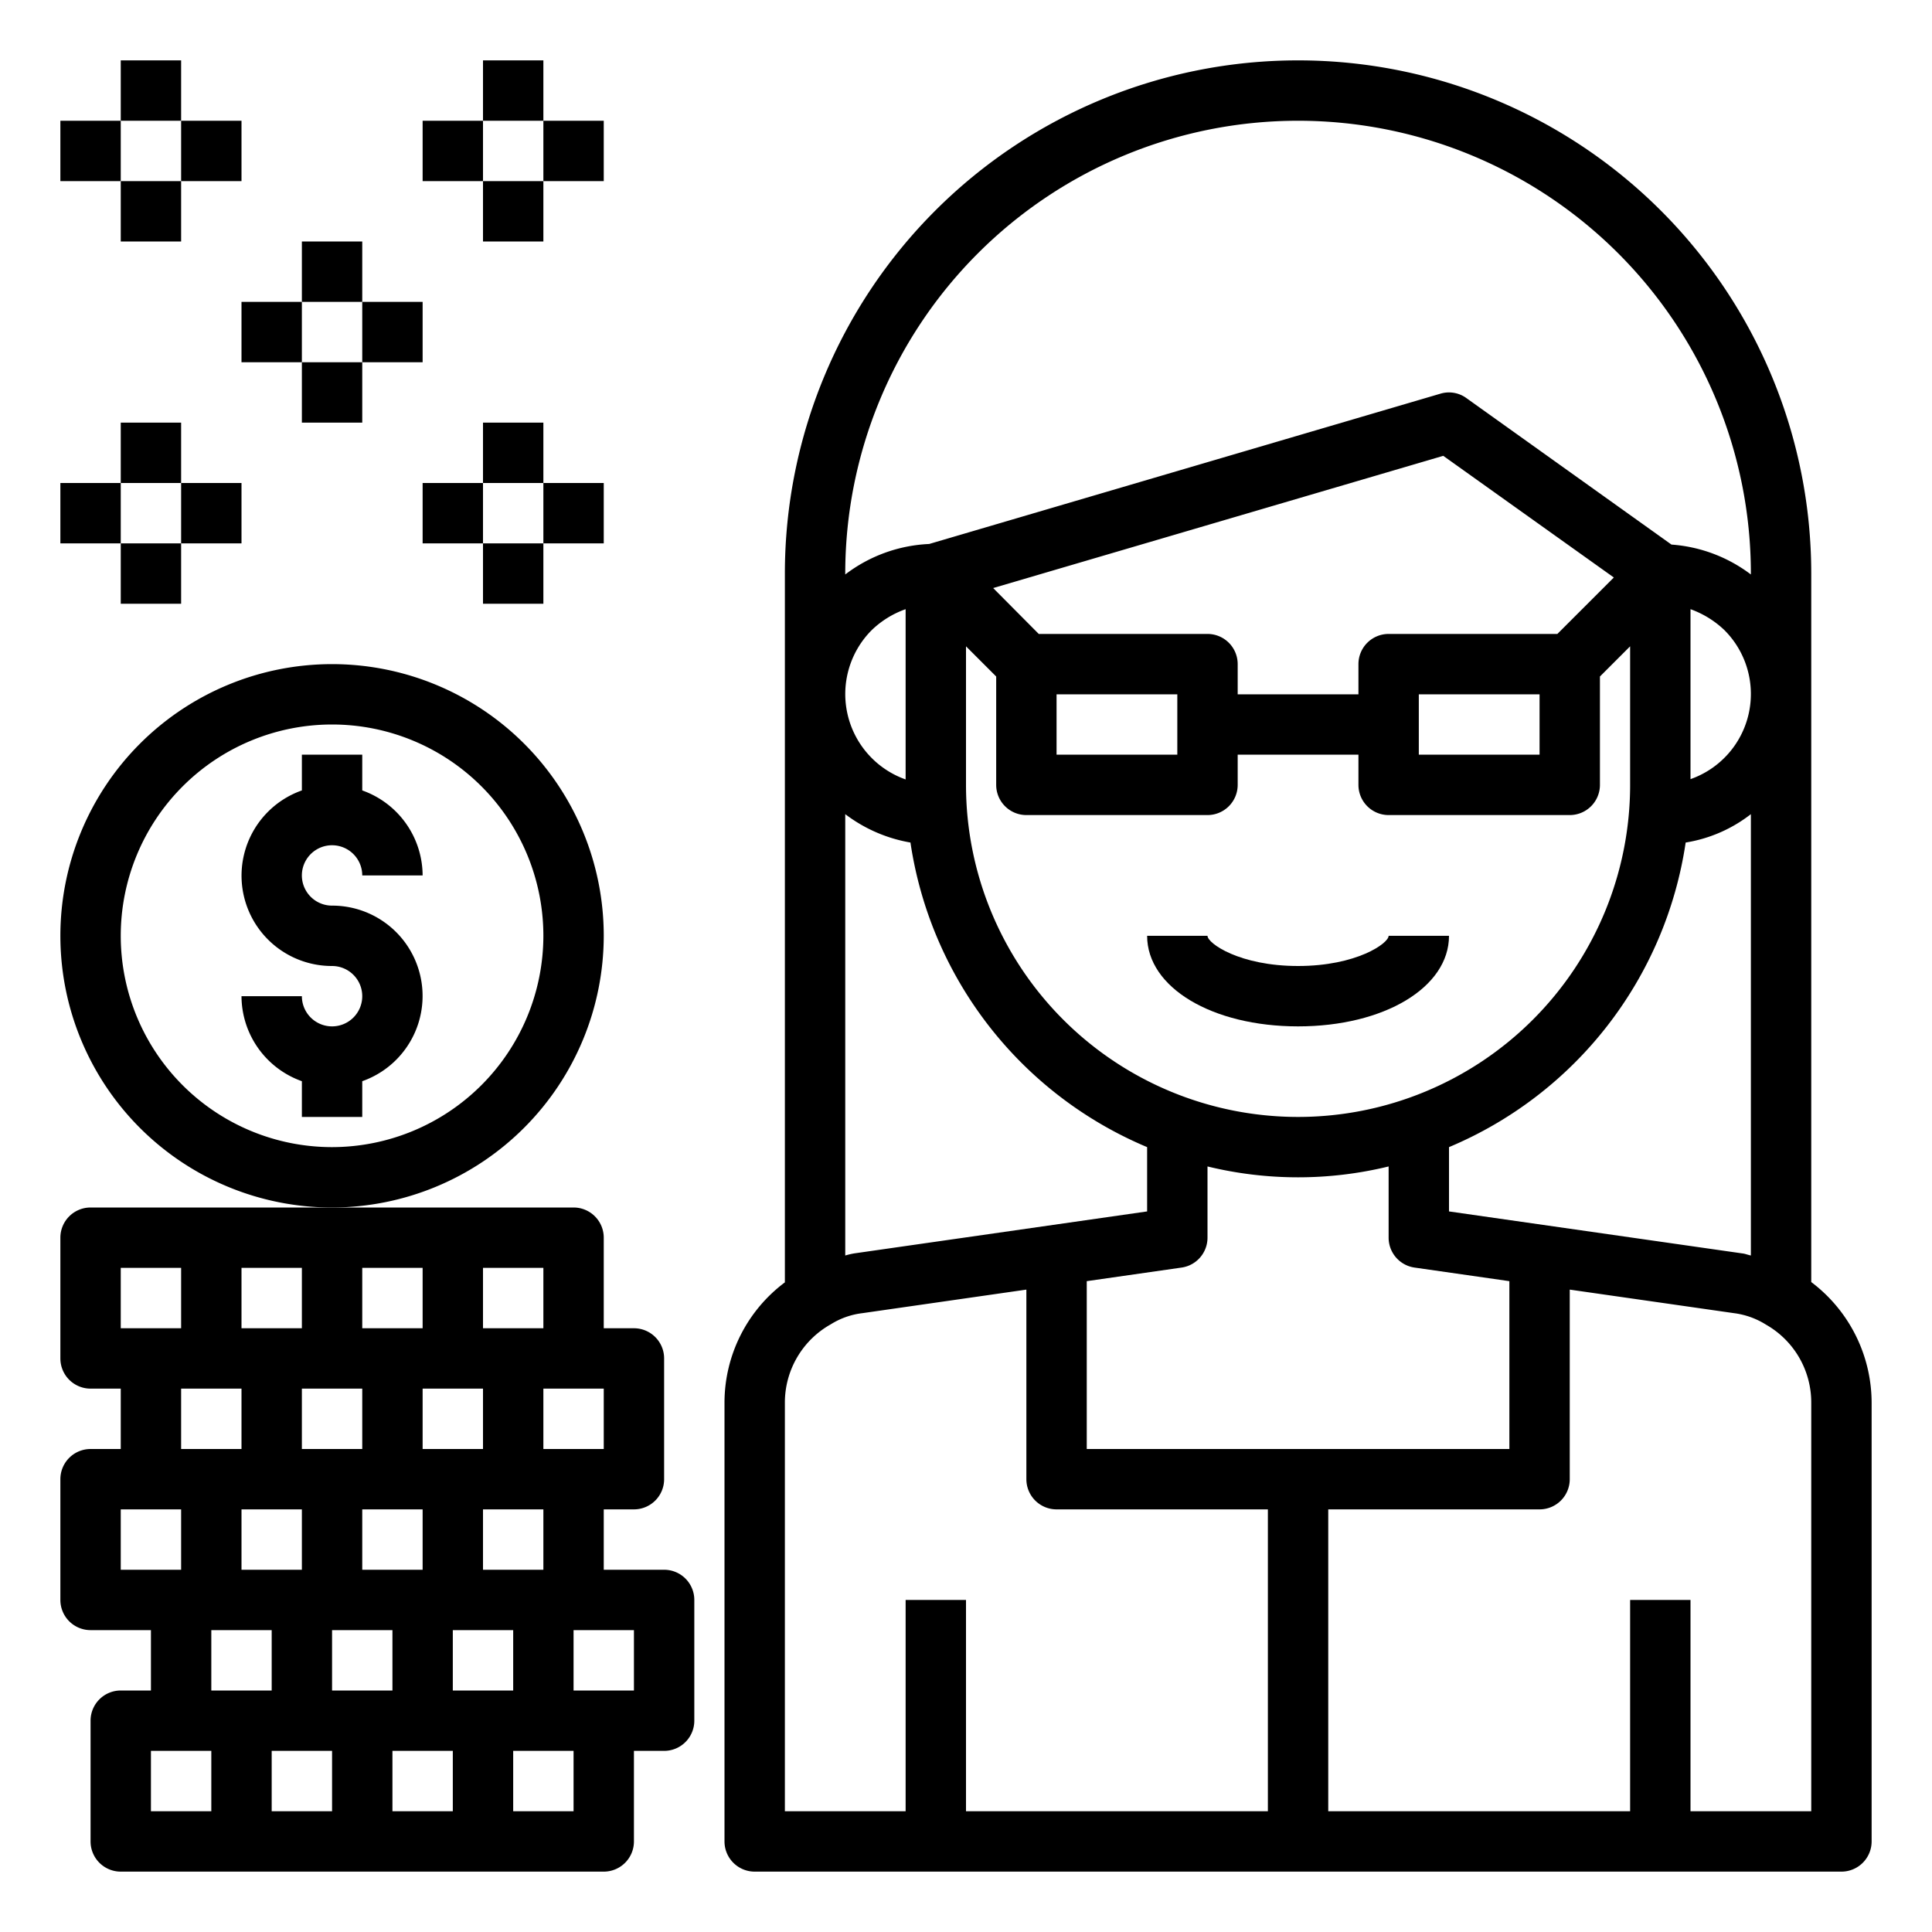 <?xml version="1.0" encoding="UTF-8"?> <svg xmlns="http://www.w3.org/2000/svg" height="512" viewBox="0 0 64 64" width="512"> <g id="Accountant"> <path d="m43 32c-1.936 0-3-.751-3-1h-2c0 1.71 2.149 3 5 3s5-1.29 5-3h-2c0 .249-1.064 1-3 1z"></path> <path d="m60 42.47v-23.47a17 17 0 0 0 -34 0v23.48a4.978 4.978 0 0 0 -2 3.99v14.53a1 1 0 0 0 1 1h36a1 1 0 0 0 1-1v-14.53a5.011 5.011 0 0 0 -2-4zm-32-23.47a15 15 0 1 1 30 0v.03a4.939 4.939 0 0 0 -2.63-.99l-6.79-4.85a.982.982 0 0 0 -.86-.15l-16.94 4.98a4.941 4.941 0 0 0 -2.78 1.01zm18 2a1 1 0 0 0 -1 1v1h-4v-1a1 1 0 0 0 -1-1h-5.59l-1.51-1.52 14.91-4.38 5.65 4.03-1.87 1.87zm5 2v2h-4v-2zm-12 0v2h-4v-2zm-6-.59v3.59a1 1 0 0 0 1 1h6a1 1 0 0 0 1-1v-1h4v1a1 1 0 0 0 1 1h6a1 1 0 0 0 1-1v-3.59l1-1v4.59a11 11 0 0 1 -22 0v-4.59zm7 18.59v-2.36a12.68 12.68 0 0 0 6 0v2.36a1 1 0 0 0 .86.99l3.14.45v5.56h-14v-5.56l3.14-.45a1 1 0 0 0 .86-.99zm8-.87v-2.13a13.017 13.017 0 0 0 7.84-10.09 4.736 4.736 0 0 0 2.16-.94v14.62c-.1-.02-.19-.06-.29-.07zm8-14.32v-5.63a3.179 3.179 0 0 1 1.12.69 2.99 2.99 0 0 1 -1.12 4.94zm-27.13-4.93a3.1 3.1 0 0 1 1.13-.7v5.64a3 3 0 0 1 -1.13-4.94zm-.87 6.09a4.958 4.958 0 0 0 2.16.94 13.017 13.017 0 0 0 7.84 10.09v2.13l-9.7 1.39a2.635 2.635 0 0 0 -.3.07zm14 33.03h-10v-7h-2v7h-4v-13.53a2.972 2.972 0 0 1 1.52-2.6 2.538 2.538 0 0 1 1.05-.37l5.43-.78v6.28a1 1 0 0 0 1 1h7zm18 0h-4v-7h-2v7h-10v-10h7a1 1 0 0 0 1-1v-6.28l5.44.78a2.606 2.606 0 0 1 1.06.38 2.966 2.966 0 0 1 1.5 2.59z"></path> <path d="m20 31a9 9 0 1 0 -9 9 9.011 9.011 0 0 0 9-9zm-9 7a7 7 0 1 1 7-7 7.008 7.008 0 0 1 -7 7z"></path> <path d="m11 28a1 1 0 0 1 1 1h2a3 3 0 0 0 -2-2.816v-1.184h-2v1.184a2.993 2.993 0 0 0 1 5.816 1 1 0 1 1 -1 1h-2a3 3 0 0 0 2 2.816v1.184h2v-1.184a2.993 2.993 0 0 0 -1-5.816 1 1 0 0 1 0-2z"></path> <path d="m22 52h-2v-2h1a1 1 0 0 0 1-1v-4a1 1 0 0 0 -1-1h-1v-3a1 1 0 0 0 -1-1h-16a1 1 0 0 0 -1 1v4a1 1 0 0 0 1 1h1v2h-1a1 1 0 0 0 -1 1v4a1 1 0 0 0 1 1h2v2h-1a1 1 0 0 0 -1 1v4a1 1 0 0 0 1 1h16a1 1 0 0 0 1-1v-3h1a1 1 0 0 0 1-1v-4a1 1 0 0 0 -1-1zm-2-6v2h-2v-2zm-4-4h2v2h-2zm2 8v2h-2v-2zm-2-2h-2v-2h2zm-4-6h2v2h-2zm2 8v2h-2v-2zm-2-4v2h-2v-2zm-4-4h2v2h-2zm2 8v2h-2v-2zm-2-2h-2v-2h2zm-4-6h2v2h-2zm0 10v-2h2v2zm3 8h-2v-2h2zm0-6h2v2h-2zm4 6h-2v-2h2zm0-6h2v2h-2zm4 6h-2v-2h2zm0-6h2v2h-2zm4 6h-2v-2h2zm2-4h-2v-2h2z"></path> <path d="m18 4h2v2h-2z"></path> <path d="m14 4h2v2h-2z"></path> <path d="m16 2h2v2h-2z"></path> <path d="m16 6h2v2h-2z"></path> <path d="m12 10h2v2h-2z"></path> <path d="m8 10h2v2h-2z"></path> <path d="m10 8h2v2h-2z"></path> <path d="m10 12h2v2h-2z"></path> <path d="m6 4h2v2h-2z"></path> <path d="m2 4h2v2h-2z"></path> <path d="m4 2h2v2h-2z"></path> <path d="m4 6h2v2h-2z"></path> <path d="m18 16h2v2h-2z"></path> <path d="m14 16h2v2h-2z"></path> <path d="m16 14h2v2h-2z"></path> <path d="m16 18h2v2h-2z"></path> <path d="m6 16h2v2h-2z"></path> <path d="m2 16h2v2h-2z"></path> <path d="m4 14h2v2h-2z"></path> <path d="m4 18h2v2h-2z"></path> </g> </svg> 